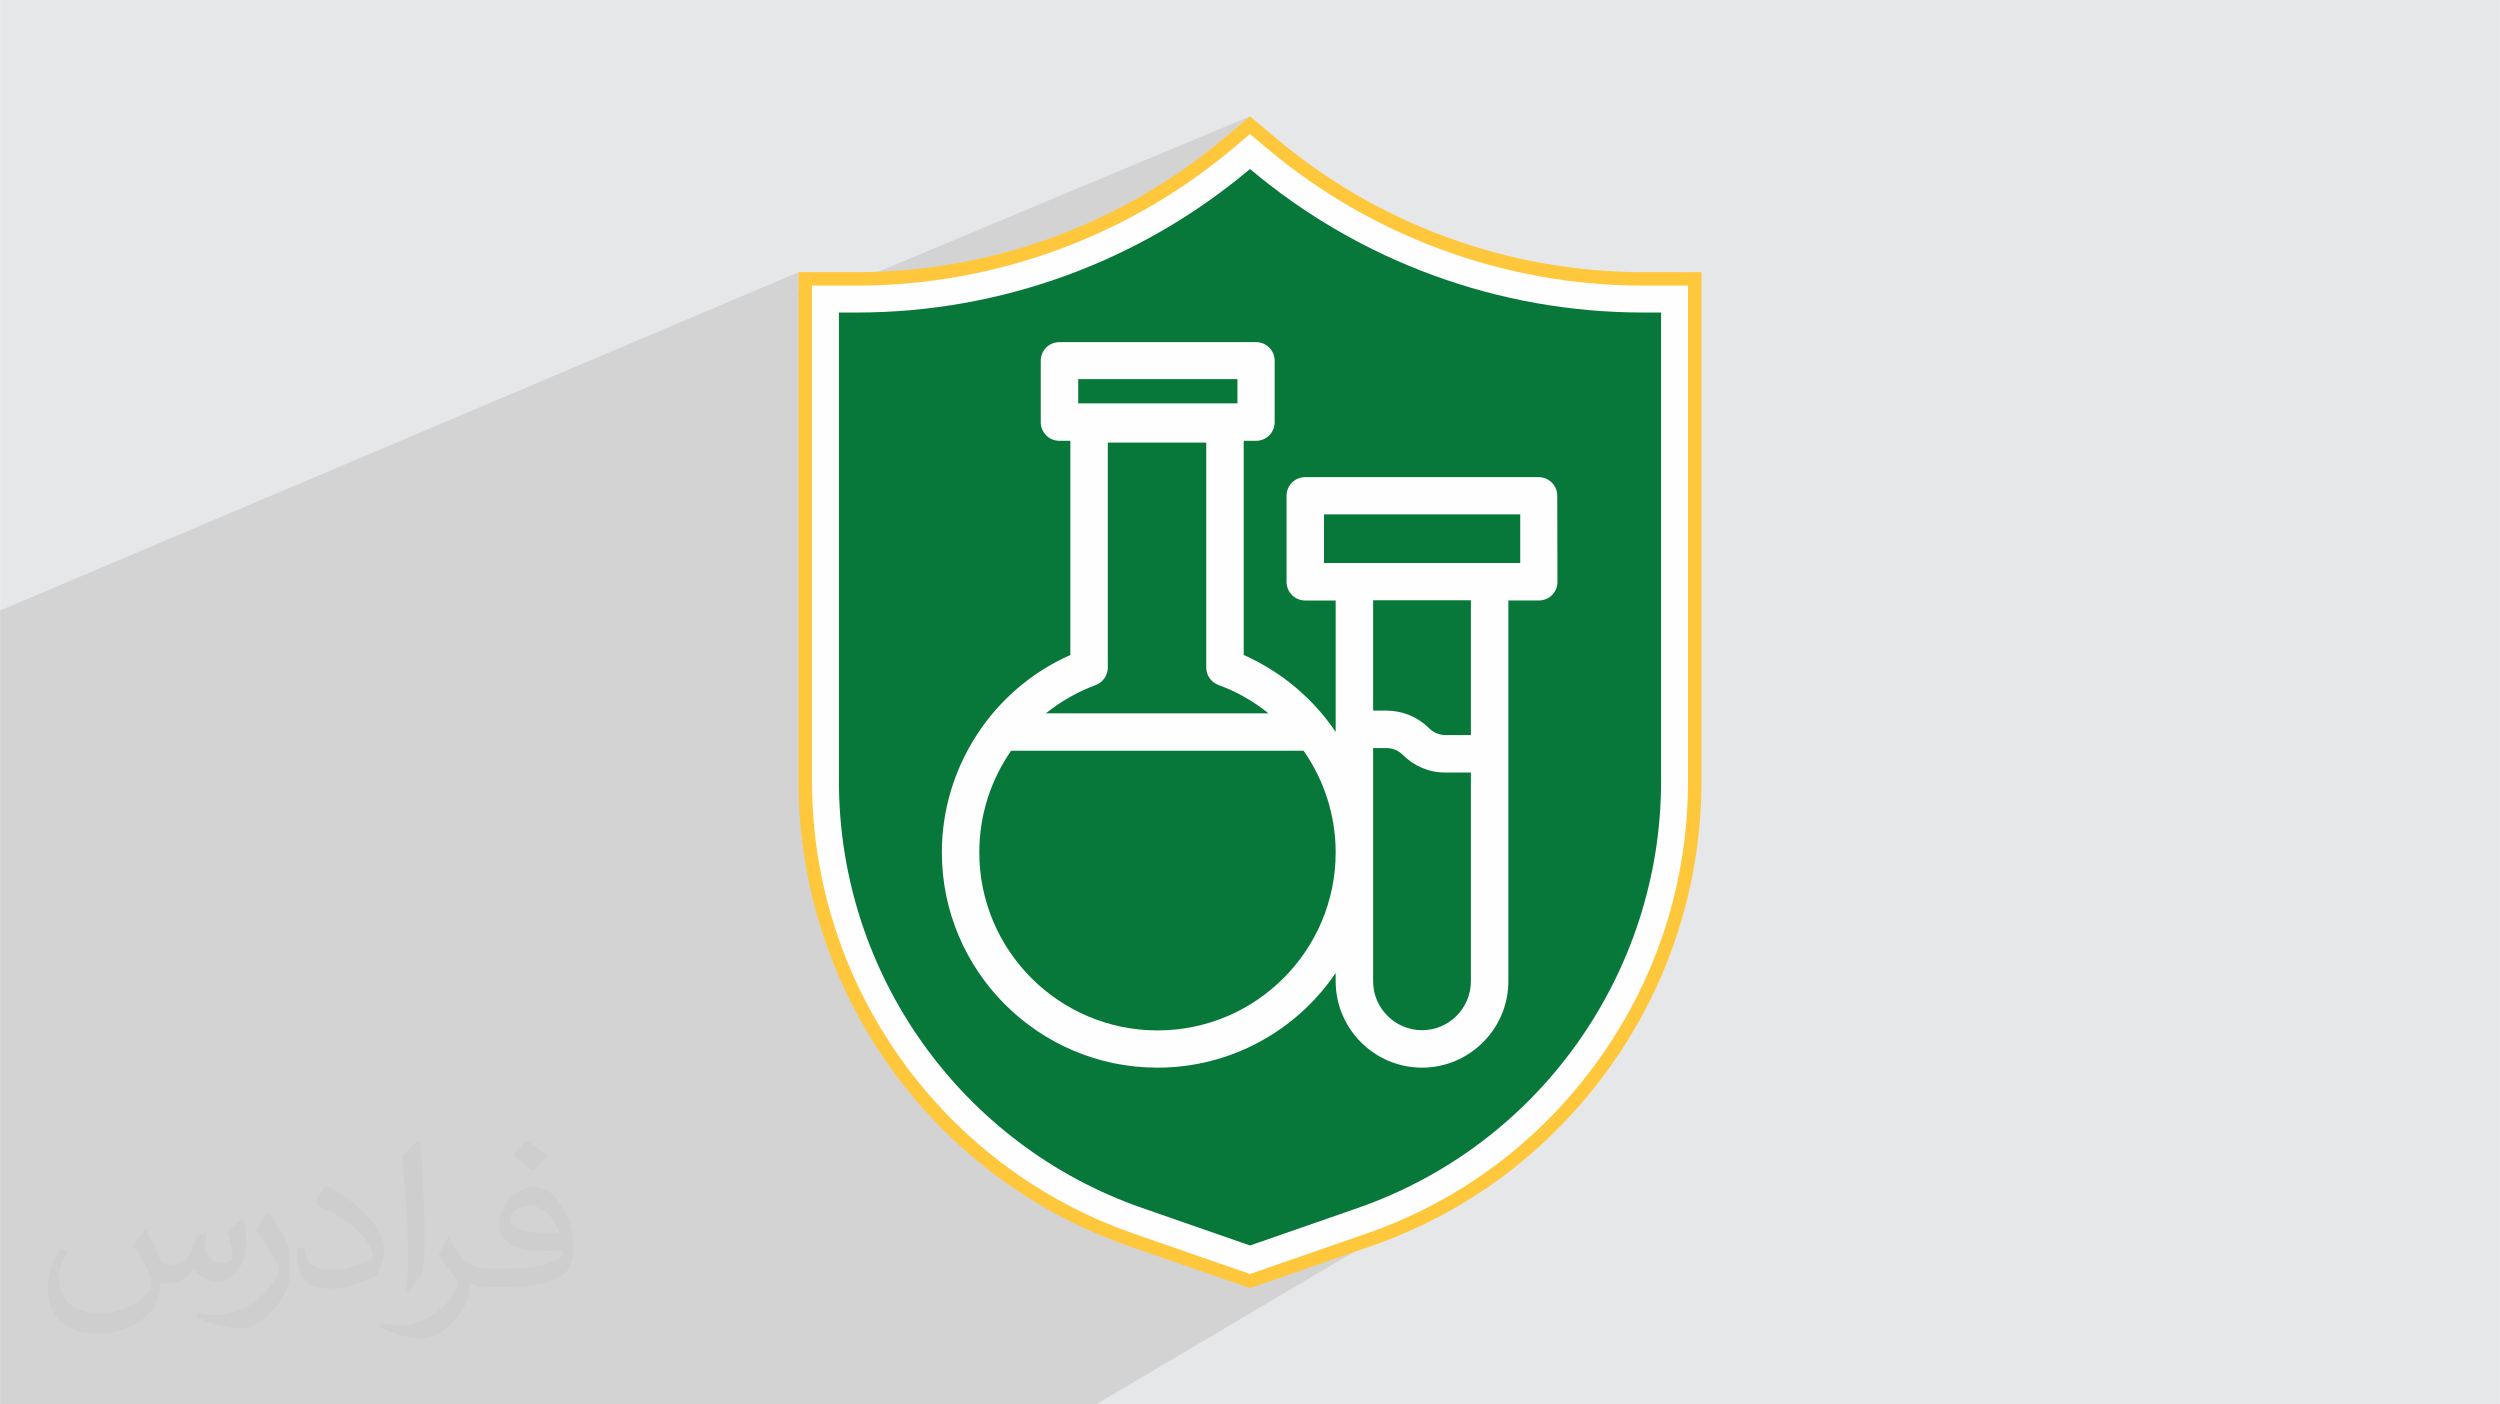 <?xml version="1.0" encoding="UTF-8"?>
<!DOCTYPE svg PUBLIC "-//W3C//DTD SVG 1.0//EN" "http://www.w3.org/TR/2001/REC-SVG-20010904/DTD/svg10.dtd">
<!-- Creator: CorelDRAW -->
<svg xmlns="http://www.w3.org/2000/svg" xml:space="preserve" width="3.708in" height="2.083in" version="1.0" style="shape-rendering:geometricPrecision; text-rendering:geometricPrecision; image-rendering:optimizeQuality; fill-rule:evenodd; clip-rule:evenodd"
viewBox="0 0 3702.73 2080.18"
 xmlns:xlink="http://www.w3.org/1999/xlink"
 xmlns:xodm="http://www.corel.com/coreldraw/odm/2003">
 <defs>
  <style type="text/css">
   <![CDATA[
    .fil0 {fill:#E6E7E8}
    .fil4 {fill:#FEFEFE;fill-rule:nonzero}
    .fil5 {fill:#07783A;fill-rule:nonzero}
    .fil3 {fill:#FFC73B;fill-rule:nonzero}
    .fil2 {fill:#373435;fill-opacity:0.031}
    .fil1 {fill:#2B2A29;fill-opacity:0.102}
   ]]>
  </style>
 </defs>
 <g id="Layer_x0020_1">
  <polygon class="fil0" points="-0,0 3702.73,0 3702.73,2080.18 -0,2080.18 "/>
  <path class="fil1" d="M1500.68 1685.22l605.47 -159.3 -7.38 -0.37 -7.17 -1.1 -6.93 -1.79 -6.65 -2.44 -6.33 -3.06 -5.97 -3.64 -5.58 -4.17 -5.15 -4.68 -4.68 -5.15 -4.17 -5.58 -3.64 -5.97 -3.06 -6.33 -2.44 -6.65 -1.79 -6.93 -1.1 -7.17 -0.37 -7.38 0 -331.66 107.29 -33.08 -3.35 -0.16 -3.29 -0.46 -3.22 -0.78 -3.14 -1.09 -3.02 -1.4 -2.9 -1.71 -2.75 -2.02 -2.58 -2.34 -3.24 -3.09 -3.36 -2.91 -3.49 -2.72 -3.6 -2.53 -3.71 -2.35 -3.81 -2.15 -3.9 -1.96 -3.99 -1.77 -4.07 -1.57 -4.15 -1.36 -4.22 -1.16 -4.28 -0.96 -4.34 -0.75 -4.39 -0.54 -4.43 -0.32 -4.47 -0.11 -79.58 25.08 -1.88 -2.63 -1.75 -2.36 63.61 -20.09 0 -101.49 273.06 -89.19 -273.06 89.19 0 -61.95 -191.67 63.88 0 -289.82 658.07 -240.12 -66.44 0 -19.04 -0.21 -19 -0.63 -18.96 -1.05 -18.9 -1.46 -18.85 -1.88 -18.77 -2.29 -18.7 -2.69 -18.63 -3.1 -18.54 -3.5 -18.44 -3.9 -18.35 -4.3 -18.24 -4.7 -18.13 -5.09 -18.01 -5.48 -17.88 -5.87 -17.75 -6.25 -17.61 -6.64 -17.47 -7.02 -17.31 -7.4 -17.16 -7.77 -16.99 -8.15 -16.82 -8.52 -16.64 -8.89 -16.45 -9.25 -16.26 -9.62 -16.06 -9.98 -15.85 -10.34 -15.64 -10.69 -15.42 -11.05 -15.2 -11.4 -14.97 -11.75 -14.73 -12.1 -25.58 -21.59 -63.3 26.28 10.42 -8.18 14.35 -11.79 38.53 -32.55 -599.93 250.8 -48.83 0 -19.93 8.38 0 -28.31 -1182.67 501.18 0 24.37 0 23.8 0 1.18 0 5.73 0 17.69 0 16.82 0 17.7 0 3.96 0 31.46 0 63.8 0 67.65 0 29.45 0 61.18 0 9.97 0 262.2 0 12.19 0 17.13 0 32.96 0 112.67 0 280.63 0 7.85 0 75.48 412.98 0 96.52 0 187.21 0 155.83 0 86.36 0 76.35 0 83.15 0 524.84 0 513.99 -303.8 11.23 -6.4 11.72 -6.98 11.57 -7.2 11.42 -7.42 11.27 -7.64 11.12 -7.85 10.96 -8.07 10.81 -8.28 10.64 -8.49 10.48 -8.7 10.32 -8.91 10.15 -9.11 9.98 -9.32 9.81 -9.51 9.64 -9.72 9.46 -9.91 9.29 -10.11 9.1 -10.3 8.92 -10.5 8.73 -10.68 8.55 -10.87 8.35 -11.06 8.16 -11.24 -347.92 87.54 -523.41 -543.64 -2.79 4.08 -2.72 4.13 -2.64 4.18 -2.56 4.23 -2.48 4.28 -2.39 4.33 -2.32 4.38 -2.23 4.42 -2.15 4.47 -2.06 4.51 -1.98 4.55 -1.89 4.59 -1.81 4.63 -1.72 4.67 -1.64 4.71 -1.55 4.74 -1.46 4.78 -1.37 4.8 -1.28 4.84 -1.19 4.87 -1.1 4.89 -1.01 4.93 -0.91 4.95 -0.82 4.98 -0.73 5 -0.63 5.02 -0.53 5.04 -0.44 5.06 -0.34 5.08 -0.25 5.1 -0.15 5.12 -0.05 5.13 0.34 13.56 1.02 13.38 1.68 13.19 2.32 12.98 2.95 12.76 3.56 12.51 4.15 12.25 4.73 11.97 5.29 11.68 5.83 11.37 6.36 11.05 6.87 10.7 7.36 10.34 7.84 9.97 8.3 9.57 8.74 9.16 9.17 8.74 9.58 8.29 9.98 7.83 10.35 7.36 10.72 6.86 11.06 6.36 11.39 5.83 11.7 5.29 11.99 4.73 12.27 4.15 12.53 3.56 12.78 2.95 13 2.32 13.22 1.68 13.41 1.02 13.59 0.34 13.56 -0.34 13.38 -1.02 13.19 -1.68 12.98 -2.32 12.75 -2.95 -356.25 97.4 7.5 8.03 18.14 18.01 18.84 17.33 19.53 16.62 12.57 9.89zm-257.01 -489.87l253.9 -83.34 -222.29 -0.17m-31.61 83.51l253.9 -83.34m809.21 -250.14l1038.03 1218.31 -1038.03 -1218.31z"/>
  <path class="fil2" d="M215.96 1821.93c7.07,10.71 11.65,21.01 16.13,32.45 3.33,6.66 5.09,18.93 20.7,18.93 4.57,0 11.13,-1.35 16.95,-4.57 6.55,-3.44 11.54,-8.64 14.15,-16.53l6.24 -21.01 15.19 -7.49 1.04 1.04c-2.08,7.91 -2.59,15.5 -2.59,21.43 0,17.57 15.19,24.23 27.25,24.23 7.07,0 13.42,-3.44 13.42,-9.89 0,-8.32 -3.53,-22.47 -8.12,-35.16 7.07,-7.07 14.15,-14.15 22.26,-19.87l1.25 0.63c3.53,14.98 5.51,29.75 5.51,39.63 0,9.67 -4.27,20.39 -7.8,27.36 -7.28,13.73 -20.18,24.65 -35.78,24.65 -11.85,0 -25.06,-5.93 -34.12,-16.95l-0.52 0c-8.53,10.61 -21.74,20.18 -42.86,20.18l-6.55 0c-1.04,13.94 -4.05,23.81 -8.64,32.66 -12.58,24.54 -49.92,41.92 -85.08,41.92 -48.89,0 -73.43,-28.19 -73.43,-65.73 0,-23.19 7.59,-44.72 19.24,-60.01l9.56 3.95c-7.28,13.94 -12.17,27.04 -12.17,39.94 0,35.16 28.61,51.9 61.58,51.9 30.58,0 68.44,-19.45 75.31,-42.02 -2.59,-24.65 -11.85,-36.19 -26,-58.66 4.27,-7.49 9.78,-14.98 16.64,-22.98l1.25 0 0 0 0 0 -0.01 -0.04zm563.83 -132.3c10.3,6.45 20.39,14.04 30.27,22.78 -5.51,7.8 -12.38,14.88 -20.91,21.12 -9.89,-8.01 -19.76,-14.88 -29.86,-22.16 6.86,-7.7 13.63,-15.08 20.49,-21.74l0 0 0 0 0 0 0 0 0 0 0.01 0zm5.3 96.11c-16.64,0 -30.27,10.92 -30.27,19.03 0,17.38 33.28,22.78 73.12,22.56 -4.99,-20.39 -22.47,-41.61 -42.86,-41.61l0 0.01zm-37.35 92.99c21.64,0 40.57,-0.63 55.02,-4.27 16.13,-4.05 29.75,-12.17 29.75,-17.78 0,-1.46 0,-3.22 -0.52,-4.68 -9.05,0.83 -19.45,0.83 -28.5,0.83 -29.33,0 -51.79,-6.66 -60.64,-23.09 -2.19,-4.57 -3.74,-9.67 -3.74,-15.5 0,-15.92 6.86,-31.41 18.93,-42.13 10.08,-8.84 21.22,-14.35 32.55,-14.35 20.49,0 36.81,16.44 48.26,42.34 6.24,14.15 10.5,30.47 10.5,51.07 0,13.73 -3.74,25.27 -12.27,33.8 -15.92,15.4 -45.24,21.22 -90.17,21.22l-20.39 0 0 0 -5.3 0c-11.13,0 -19.14,-1.98 -25.48,-6.86l-1.04 0c0.31,2.59 0.52,5.09 0.52,7.49 0,10.08 -3.33,22.98 -10.08,33.28 -19.97,29.64 -41.61,42.53 -60.33,42.53 -18.93,0 -42.13,-7.28 -63.03,-16.75l3.74 -7.28c6.76,2.81 16.13,4.68 29.02,4.68 33.8,0 78.21,-32.45 83.72,-64.17 -1.25,-2.59 -3.53,-6.03 -6.76,-9.67 -9.89,-11.75 -16.13,-21.53 -21.95,-31.82 4.99,-9.89 9.56,-17.78 13.83,-24.96l1.77 -0.21c14.46,29.44 27.56,46.28 56.78,46.28l4.57 0 0 0 21.22 0 0 0 0 0 0 0 0 0 0 0 0.04 0zm-146.45 31.1c2.5,-13.52 2.7,-28.7 2.7,-42.86l0 -21.01c0,-39.21 -4.99,-96.2 -9.05,-133.34 7.07,-7.59 16.95,-16.53 24.75,-22.56l2.29 0.63c5.3,46.7 6.55,100.79 6.55,150.81 0,13.11 -0.52,25.9 -1.77,35.26 -0.73,11.85 -7.59,20.8 -22.26,34.53l-3.22 -1.46zm-150.71 -61.89c0.73,18.41 9.78,32.87 41.4,32.87 19.66,0 36.3,-5.09 54.71,-13.83 3.33,-1.46 5.09,-3.44 5.09,-5.09 0,-11.54 -8.84,-26.83 -23.71,-40.77 -14.46,-13.11 -33.6,-24.65 -51.48,-32.35 -6.14,-2.59 -8.12,-5.3 -8.12,-7.91 0,-5.3 7.07,-16.44 12.9,-24.44l1.98 -0.21c20.49,10.71 43.38,26.63 60.33,44.3 15.4,16.33 24.96,32.87 24.96,50.86 0,13.31 -4.05,25.79 -10.61,37.44 -22.47,11.33 -46.39,19.97 -70.1,19.97 -28.81,0 -48.47,-13.52 -48.47,-45.24 0,-3.44 0,-8.73 1.25,-15.61l9.89 0 0 0 0 0 0 0 0 0 0 0 -0.01 0zm-52.11 -52.32l17.89 28.92c6.55,10.71 12.69,22.37 12.69,40.77l0 23.5c0,19.03 -12.17,39.42 -31.82,59.6 -15.4,13.63 -29.02,19.45 -41.61,19.45 -18.72,0 -40.15,-5.82 -64.9,-16.44l2.81 -7.28c7.8,2.08 16.84,3.84 27.98,3.84 35.58,-0.21 71.97,-26.21 88.61,-57.93 1.98,-3.64 2.7,-7.07 2.7,-9.47 0,-3.64 -1.98,-7.7 -3.53,-11.33 -9.05,-17.05 -19.14,-32.66 -30.27,-47.12 5.82,-9.16 11.65,-17.99 17.99,-26.73l1.46 0.21 0 0 0 0 0 0 0 0 0 0 -0.01 0z"/>
  <g id="_1686039846960">
   <path class="fil3" d="M2433.69 403.12c-198.65,0 -391.65,-70.42 -543.79,-198.32l-38.54 -32.55 -38.53 32.55c-151.81,127.56 -345.14,198.32 -543.79,198.32l-86.37 0 0 754.07c0,310.26 196.66,586.98 489.64,688.63l179.05 62.12 179.05 -62.12c143.84,-49.83 266.41,-142.18 354.77,-266.42 88.36,-124.24 134.87,-270.4 134.87,-422.55l0 -753.73 -86.37 0z"/>
   <path class="fil4" d="M2433.69 423.05c-203.3,0 -400.95,-72.08 -556.75,-202.96l-25.58 -21.59 -25.58 21.59c-155.46,130.55 -353.45,202.96 -556.74,202.96l-66.44 0 0 734.14c0,301.63 191.34,570.7 476.36,670.02l172.4 59.79 172.41 -59.79c139.85,-48.5 259.1,-138.19 345.14,-259.11 86.04,-120.92 131.21,-262.76 131.21,-410.92l0 -734.14 -66.44 0z"/>
   <path class="fil5" d="M2306.79 861.87c0,15.28 -12.29,27.57 -27.57,27.57l-45.18 0 0 564.06c0,70.42 -57.47,127.89 -127.89,127.89 -70.42,0 -127.89,-57.47 -127.89,-127.89l0 -12.29c-57.47,84.71 -154.47,140.19 -264.09,140.19 -176.06,0 -319.23,-143.17 -319.23,-318.9 0,-126.56 75.74,-241.83 190.35,-292.33l0 -317.24 -16.28 0c-15.28,0 -27.57,-12.29 -27.57,-27.57l0 -91.02c0,-15.28 12.29,-27.57 27.57,-27.57l291.33 0c15.28,0 27.57,12.29 27.57,27.57l0 91.02c0,15.28 -12.29,27.57 -27.57,27.57l-18.27 0 0 317.24c56.14,24.92 102.98,64.78 136.2,113.94l0 -194.66 -45.18 0c-15.28,0 -27.57,-12.29 -27.57,-27.57l0 -127.56c0,-15.28 12.29,-27.57 27.57,-27.57l345.81 0c15.28,0 27.57,12.29 27.57,27.57l0.33 127.56 0 0zm126.89 -398.96c-213.6,0 -419.55,-75.41 -582.33,-212.6 -162.77,137.19 -368.73,212.6 -582.32,212.6l-26.57 0 0 694.27c0,284.69 180.71,538.81 449.45,632.15l159.45 55.48 159.45 -55.48c134.54,-46.84 246.82,-133.54 325.54,-244.49 78.73,-110.95 123.91,-245.49 123.91,-387.67l0 -694.27 -26.57 0z"/>
   <path class="fil5" d="M1497.58 1112.01c-30.23,43.19 -47.17,95.67 -47.17,150.48 0,145.5 118.26,263.75 264.09,263.75 145.5,0 263.76,-118.26 263.76,-263.75 0,-54.81 -17.28,-107.3 -47.5,-150.48l-433.17 0 0 0z"/>
   <path class="fil5" d="M1804.85 1014.68c-10.96,-3.99 -18.27,-14.29 -18.27,-25.91l0 -333.18 -145.83 0 0 333.18c0,11.62 -7.31,21.92 -17.94,25.91 -26.91,9.97 -51.82,24.25 -73.75,41.86l329.53 0c-21.59,-17.61 -46.51,-31.89 -73.75,-41.86z"/>
   <polygon class="fil5" points="1960.98,761.89 2251.65,761.89 2251.65,833.97 1960.98,833.97 "/>
   <polygon class="fil5" points="1596.9,561.58 1832.76,561.58 1832.76,597.45 1596.9,597.45 "/>
   <path class="fil5" d="M2077.58 1117.99c-6.64,-6.64 -15.28,-9.97 -24.25,-9.97l-19.6 0 0 345.48c0,39.86 32.55,72.42 72.42,72.42 39.86,0 72.41,-32.55 72.41,-72.42l0 -309.27 -37.54 0c-23.92,0.33 -46.5,-9.3 -63.45,-26.24z"/>
   <path class="fil5" d="M2033.73 1052.55l19.6 0c23.92,0 46.51,9.3 63.45,26.24 6.64,6.64 15.28,9.97 24.25,9.97l37.54 0 0 -199.64 -144.83 0 0 163.43 0 0z"/>
  </g>
 </g>
</svg>
